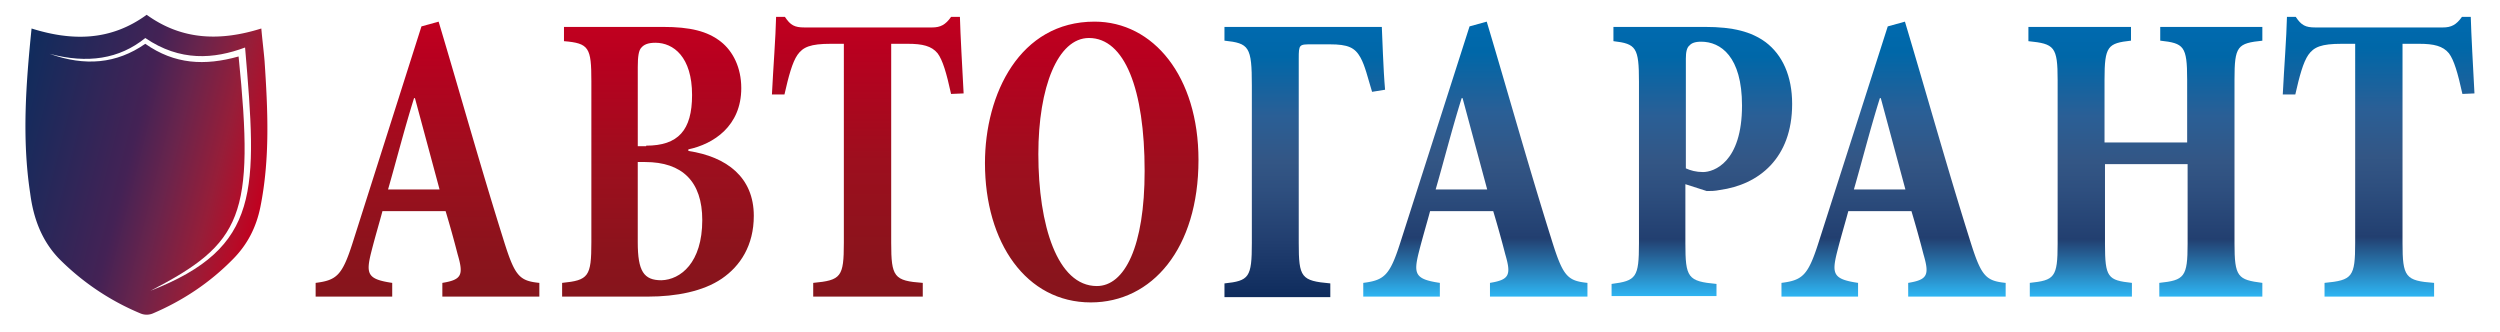 <svg xmlns="http://www.w3.org/2000/svg" fill="none" viewBox="0 0 196 26">
  <path fill="#fff" d="M0 0h196v26H0z"/>
  <path d="M2.475 2.234c3.166.993 6.186.993 9.024-1.075 2.803 2.027 5.823 2.068 8.989 1.075.073.87.182 1.697.255 2.566.254 3.806.436 7.613-.328 11.42-.327 1.614-1.019 2.938-2.11 4.055-1.856 1.903-4.003 3.31-6.332 4.303a1.249 1.249 0 01-.947 0 19.657 19.657 0 01-6.404-4.303c-1.347-1.407-2.002-3.145-2.257-5.13-.655-4.304-.327-8.607.11-12.91z" fill="url(#CuHb0iA-CNa)"/>
  <path d="M3.894 4.22c2.948.787 5.459.414 7.496-1.24 2.73 1.861 5.386 1.654 7.824.744.947 11.172 1.274 15.682-7.423 19.075 7.205-3.724 8.188-5.876 6.914-18.372-2.657.745-5.022.621-7.315-.993-2.256 1.573-4.73 1.78-7.496.786z" fill="#fff"/>
  <path d="M34.68 23.254v-1.076c1.529-.248 1.674-.62 1.201-2.234a86.337 86.337 0 00-.946-3.393h-4.95c-.217.827-.545 1.903-.872 3.186-.437 1.738-.328 2.152 1.637 2.441v1.076h-6.004v-1.076c1.637-.207 2.074-.58 2.875-3.062L33.042 2.07l1.346-.373c1.71 5.71 3.275 11.338 5.058 17.006.91 2.938 1.238 3.31 2.839 3.476v1.076H34.68zM32.533 7.696h-.072c-.765 2.441-1.347 4.759-2.038 7.158h4.039l-1.929-7.158z" fill="url(#CuHb0iA-CNb)"/>
  <path d="M53.967 11.834c3.02.455 5.131 2.069 5.131 5.09 0 2.316-1.055 3.93-2.51 4.923-1.456.993-3.567 1.407-5.787 1.407H44.07v-1.076c2.074-.207 2.293-.496 2.293-3.186V6.372c0-2.648-.182-2.98-2.147-3.145V2.11h7.75c2.148 0 3.494.331 4.55 1.159.946.745 1.6 2.027 1.6 3.641 0 2.98-2.183 4.386-4.148 4.8v.124zm-3.311-.414c2.51 0 3.602-1.2 3.602-3.972 0-2.98-1.455-4.096-2.874-4.096-.619 0-.91.165-1.092.372-.218.207-.291.703-.291 1.53v6.207h.655v-.04zM50 18.992c0 2.276.473 2.98 1.856 2.98 1.492-.042 3.202-1.366 3.202-4.718 0-3.02-1.565-4.551-4.476-4.551H50v6.29z" fill="url(#CuHb0iA-CNc)"/>
  <path d="M74.564 7.365c-.363-1.655-.655-2.648-1.055-3.186-.473-.58-1.2-.745-2.329-.745h-1.31v15.6c0 2.689.218 2.979 2.475 3.144v1.076h-8.589v-1.076c2.184-.207 2.402-.455 2.402-3.145V3.434H65.14c-1.6 0-2.183.249-2.62.87-.4.579-.691 1.654-1.019 3.103h-.982c.109-2.193.29-4.428.327-6.083h.692c.436.662.764.828 1.528.828h10.008c.654 0 1.055-.207 1.491-.828h.692c.036 1.366.182 3.972.291 6l-.983.041z" fill="url(#CuHb0iA-CNd)"/>
  <path d="M85.809 1.696c4.621 0 8.152 4.304 8.152 10.841 0 6.952-3.64 11.172-8.443 11.172-5.058 0-8.297-4.675-8.297-10.923 0-5.42 2.73-11.09 8.588-11.09zm-.436 1.283c-2.439 0-3.967 3.848-3.967 9.103 0 5.586 1.492 10.344 4.585 10.344 2.184 0 3.748-3.103 3.748-9.02 0-6.413-1.564-10.427-4.366-10.427z" fill="url(#CuHb0iA-CNe)"/>
  <path d="M107.571 7.2c-.364-1.2-.546-2.028-.91-2.69-.436-.786-.983-1.034-2.402-1.034h-1.419c-.983 0-1.019 0-1.019 1.117v14.44c0 2.731.182 2.98 2.475 3.186v1.076h-8.298V22.22c1.93-.206 2.147-.455 2.147-3.186V6.704c0-3.062-.218-3.31-2.147-3.517V2.11h12.337c.037.662.109 3.31.255 4.924l-1.019.166z" fill="url(#CuHb0iA-CNf)"/>
  <path d="M116.814 23.254v-1.076c1.528-.248 1.674-.62 1.201-2.234a86.046 86.046 0 00-.947-3.393h-4.949c-.218.827-.545 1.903-.873 3.186-.437 1.738-.327 2.152 1.638 2.441v1.076h-6.004v-1.076c1.637-.207 2.073-.58 2.874-3.062l5.459-17.047 1.347-.373c1.71 5.71 3.274 11.338 5.057 17.006.91 2.938 1.237 3.31 2.839 3.476v1.076h-7.642zm-2.147-15.558h-.073c-.764 2.441-1.346 4.759-2.038 7.158h4.04l-1.929-7.158z" fill="url(#CuHb0iA-CNg)"/>
  <path d="M133.663 2.11c2.22 0 3.639.373 4.767 1.2 1.31.993 2.074 2.648 2.074 4.841 0 4.262-2.62 6.331-5.676 6.745-.401.082-.692.082-1.02.082l-1.674-.537v4.634c0 2.69.182 2.979 2.439 3.186v.952h-8.225v-.952c1.929-.248 2.147-.497 2.147-3.186V6.413c0-2.689-.218-2.979-2.002-3.186V2.11h7.17zm-1.492 11.09c.363.165.8.289 1.346.289.837 0 3.057-.745 3.057-5.214 0-3.848-1.674-5.006-3.203-5.006-.509 0-.764.124-.909.29-.218.165-.291.537-.291 1.034v8.606z" fill="url(#CuHb0iA-CNh)"/>
  <path d="M149.602 23.254v-1.076c1.529-.248 1.674-.62 1.201-2.234a87.742 87.742 0 00-.946-3.393h-4.949c-.218.827-.547 1.903-.874 3.186-.436 1.738-.328 2.152 1.638 2.441v1.076h-6.005v-1.076c1.638-.207 2.074-.58 2.875-3.062L148 2.07l1.347-.373c1.711 5.71 3.276 11.338 5.059 17.006.909 2.938 1.237 3.31 2.838 3.476v1.076h-7.642zm-2.147-15.558h-.073c-.764 2.441-1.346 4.759-2.037 7.158h4.039l-1.929-7.158z" fill="url(#CuHb0iA-CNi)"/>
  <path d="M177.404 3.186c-2.001.207-2.219.414-2.219 3.062v12.827c0 2.648.255 2.855 2.183 3.103v1.076h-8.079v-1.076c1.965-.207 2.22-.455 2.22-3.062v-6.248h-6.478v6.248c0 2.648.219 2.855 2.111 3.062v1.076h-8.006v-1.076c1.929-.207 2.183-.414 2.183-3.062V6.29c0-2.648-.254-2.855-2.292-3.062V2.11h8.043v1.076c-1.82.207-2.075.414-2.075 3.062v4.924h6.478V6.248c0-2.648-.255-2.855-2.111-3.062V2.11h8.006v1.076h.036z" fill="url(#CuHb0iA-CNj)"/>
  <path d="M193.053 7.365c-.365-1.655-.655-2.648-1.056-3.186-.473-.58-1.201-.745-2.329-.745h-1.31v15.6c0 2.689.219 2.979 2.475 3.144v1.076h-8.589v-1.076c2.184-.207 2.402-.455 2.402-3.145V3.434h-1.055c-1.602 0-2.183.249-2.62.87-.4.579-.692 1.654-1.019 3.103h-.983c.11-2.193.291-4.428.328-6.083h.691c.437.662.764.828 1.528.828h10.008c.655 0 1.055-.207 1.492-.828h.692c.036 1.366.182 3.972.29 6l-.945.041z" fill="url(#CuHb0iA-CNk)"/>
  <defs>
    <linearGradient id="CuHb0iA-CNa" x1=".87" y1="8.544" x2="21.049" y2="13.633" gradientUnits="userSpaceOnUse">
      <stop stop-color="#0F2C5D"/>
      <stop offset=".478" stop-color="#425"/>
      <stop offset=".63" stop-color="#69244C"/>
      <stop offset=".811" stop-color="#961E39"/>
      <stop offset=".938" stop-color="#B50C28"/>
      <stop offset="1" stop-color="#C1001F"/>
    </linearGradient>
    <linearGradient id="CuHb0iA-CNb" x1="33.508" y1="23.259" x2="33.508" y2="1.686" gradientUnits="userSpaceOnUse">
      <stop stop-color="#86151C"/>
      <stop offset=".175" stop-color="#8C131C"/>
      <stop offset=".48" stop-color="#9D0F1E"/>
      <stop offset=".878" stop-color="#B8001F"/>
      <stop offset="1" stop-color="#C1001F"/>
    </linearGradient>
    <linearGradient id="CuHb0iA-CNc" x1="51.596" y1="23.259" x2="51.596" y2="2.114" gradientUnits="userSpaceOnUse">
      <stop stop-color="#86151C"/>
      <stop offset=".175" stop-color="#8C131C"/>
      <stop offset=".48" stop-color="#9D0F1E"/>
      <stop offset=".878" stop-color="#B8001F"/>
      <stop offset="1" stop-color="#C1001F"/>
    </linearGradient>
    <linearGradient id="CuHb0iA-CNd" x1="68.019" y1="23.259" x2="68.019" y2="1.291" gradientUnits="userSpaceOnUse">
      <stop stop-color="#86151C"/>
      <stop offset=".175" stop-color="#8C131C"/>
      <stop offset=".48" stop-color="#9D0F1E"/>
      <stop offset=".878" stop-color="#B8001F"/>
      <stop offset="1" stop-color="#C1001F"/>
    </linearGradient>
    <linearGradient id="CuHb0iA-CNe" x1="85.586" y1="23.687" x2="85.586" y2="1.686" gradientUnits="userSpaceOnUse">
      <stop stop-color="#86151C"/>
      <stop offset=".175" stop-color="#8C131C"/>
      <stop offset=".48" stop-color="#9D0F1E"/>
      <stop offset=".878" stop-color="#B8001F"/>
      <stop offset="1" stop-color="#C1001F"/>
    </linearGradient>
    <linearGradient id="CuHb0iA-CNf" x1="102.255" y1="23.259" x2="102.255" y2="2.114" gradientUnits="userSpaceOnUse">
      <stop stop-color="#0F2C5D"/>
      <stop offset=".213" stop-color="#223F70"/>
      <stop offset=".396" stop-color="#2E4F7F"/>
      <stop offset=".5" stop-color="#335685"/>
      <stop offset=".671" stop-color="#2A5F96"/>
      <stop offset=".888" stop-color="#0067A8"/>
      <stop offset="1" stop-color="#006AAF"/>
    </linearGradient>
    <linearGradient id="CuHb0iA-CNg" x1="115.651" y1="23.259" x2="115.651" y2="1.686" gradientUnits="userSpaceOnUse">
      <stop stop-color="#2EB5F3"/>
      <stop offset=".213" stop-color="#223F70"/>
      <stop offset=".396" stop-color="#2E4F7F"/>
      <stop offset=".5" stop-color="#335685"/>
      <stop offset=".671" stop-color="#2A5F96"/>
      <stop offset=".888" stop-color="#0067A8"/>
      <stop offset="1" stop-color="#006AAF"/>
    </linearGradient>
    <linearGradient id="CuHb0iA-CNh" x1="133.449" y1="23.259" x2="133.449" y2="2.114" gradientUnits="userSpaceOnUse">
      <stop stop-color="#2EB5F3"/>
      <stop offset=".213" stop-color="#223F70"/>
      <stop offset=".396" stop-color="#2E4F7F"/>
      <stop offset=".5" stop-color="#335685"/>
      <stop offset=".671" stop-color="#2A5F96"/>
      <stop offset=".888" stop-color="#0067A8"/>
      <stop offset="1" stop-color="#006AAF"/>
    </linearGradient>
    <linearGradient id="CuHb0iA-CNi" x1="148.438" y1="23.259" x2="148.438" y2="1.686" gradientUnits="userSpaceOnUse">
      <stop stop-color="#2EB5F3"/>
      <stop offset=".213" stop-color="#223F70"/>
      <stop offset=".396" stop-color="#2E4F7F"/>
      <stop offset=".5" stop-color="#335685"/>
      <stop offset=".671" stop-color="#2A5F96"/>
      <stop offset=".888" stop-color="#0067A8"/>
      <stop offset="1" stop-color="#006AAF"/>
    </linearGradient>
    <linearGradient id="CuHb0iA-CNj" x1="168.206" y1="23.259" x2="168.206" y2="2.114" gradientUnits="userSpaceOnUse">
      <stop stop-color="#2EB5F3"/>
      <stop offset=".213" stop-color="#223F70"/>
      <stop offset=".396" stop-color="#2E4F7F"/>
      <stop offset=".5" stop-color="#335685"/>
      <stop offset=".671" stop-color="#2A5F96"/>
      <stop offset=".888" stop-color="#0067A8"/>
      <stop offset="1" stop-color="#006AAF"/>
    </linearGradient>
    <linearGradient id="CuHb0iA-CNk" x1="186.483" y1="23.259" x2="186.483" y2="1.291" gradientUnits="userSpaceOnUse">
      <stop stop-color="#2EB5F3"/>
      <stop offset=".213" stop-color="#223F70"/>
      <stop offset=".396" stop-color="#2E4F7F"/>
      <stop offset=".5" stop-color="#335685"/>
      <stop offset=".671" stop-color="#2A5F96"/>
      <stop offset=".888" stop-color="#0067A8"/>
      <stop offset="1" stop-color="#006AAF"/>
    </linearGradient>
  </defs>
</svg>
